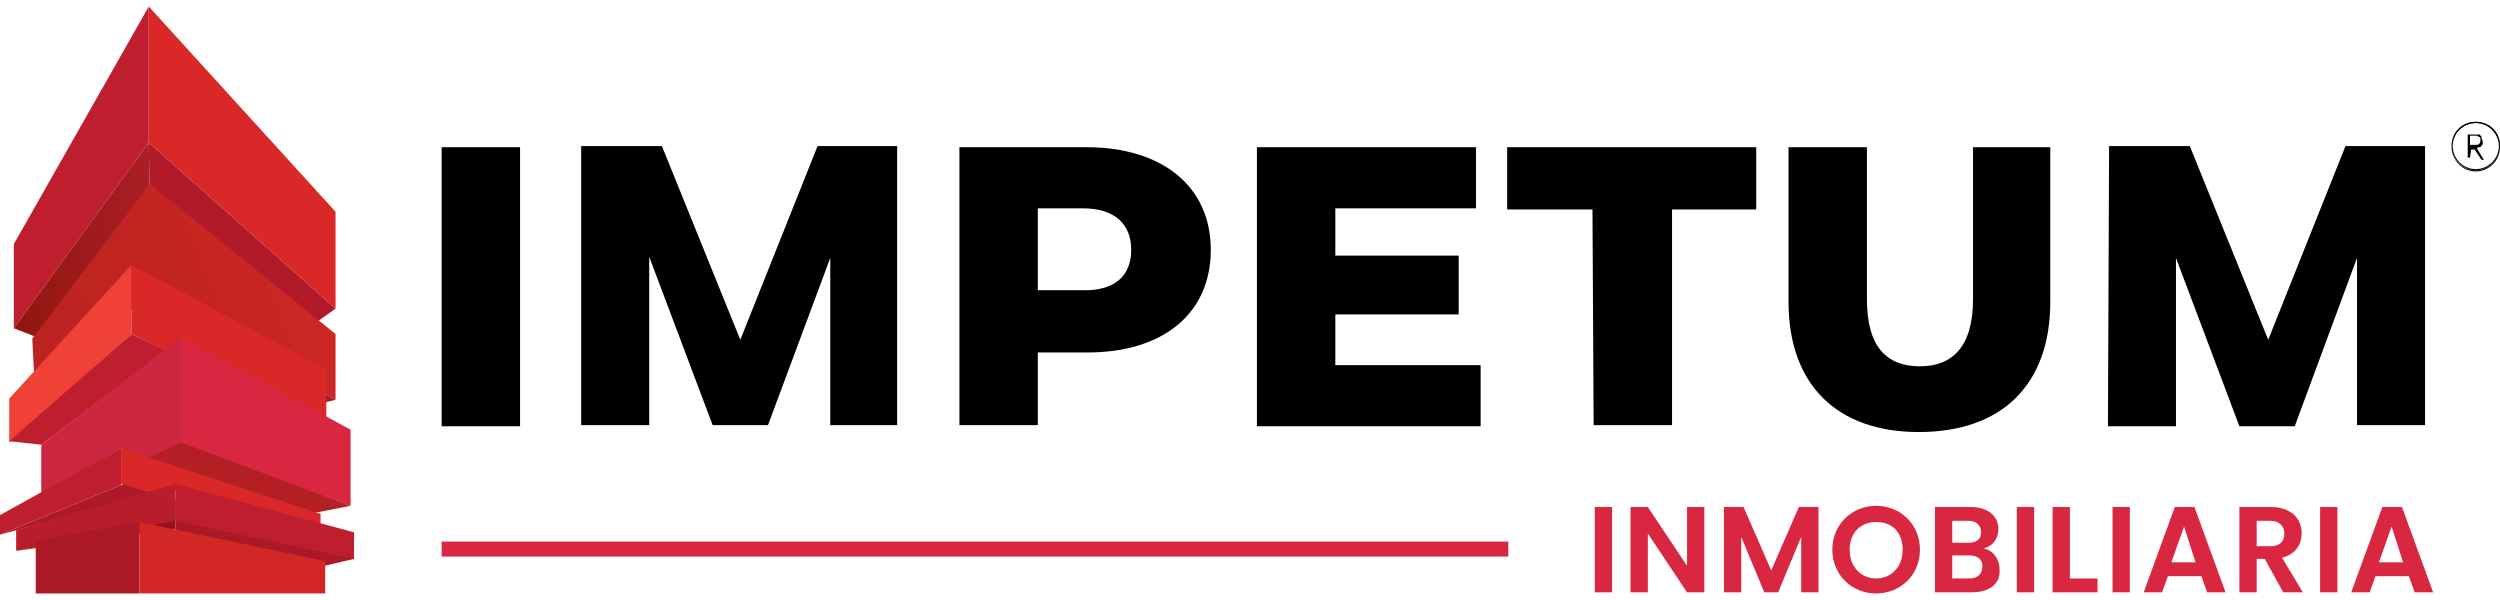 <svg width="300" height="72" viewBox="0 0 300 72" fill="none" xmlns="http://www.w3.org/2000/svg">
<path d="M52.998 17.665H62.408V51.152H52.998V17.665Z" fill="black"/>
<path d="M69.742 17.527H79.428L88.838 40.774L98.109 17.527H107.657V51.014H99.631V30.949L92.159 51.014H85.517L77.906 30.811V51.014H69.742C69.742 51.152 69.742 17.527 69.742 17.527Z" fill="black"/>
<path d="M145.295 29.981C145.295 37.591 139.622 42.296 130.489 42.296H124.539V51.014H115.129V17.665H130.351C139.484 17.665 145.295 22.37 145.295 29.981ZM135.747 29.981C135.747 26.936 133.81 24.999 129.936 24.999H124.539V34.824H129.797C133.672 34.962 135.747 33.163 135.747 29.981Z" fill="black"/>
<path d="M177.675 43.818V51.152H150.83V17.665H177.122V24.999H160.24V30.672H175.046V37.73H160.24V43.818H177.675Z" fill="black"/>
<path d="M191.098 25.137H180.858V17.665H210.747V25.137H200.646V51.014H191.236L191.098 25.137Z" fill="black"/>
<path d="M214.622 36.208V17.665H224.032V35.931C224.032 41.604 226.384 43.957 230.397 43.957C234.272 43.957 236.762 41.604 236.762 35.931V17.665H246.034V36.208C246.034 46.171 240.222 51.844 230.259 51.844C220.434 51.844 214.622 46.171 214.622 36.208Z" fill="black"/>
<path d="M297.094 20.433C295.572 20.433 294.188 19.187 294.188 17.527C294.188 16.005 295.434 14.621 297.094 14.621C298.755 14.621 300 15.866 300 17.527C300 19.187 298.617 20.433 297.094 20.433ZM297.094 14.759C295.572 14.759 294.327 16.005 294.327 17.527C294.327 19.049 295.572 20.294 297.094 20.294C298.617 20.294 299.862 19.049 299.862 17.527C299.862 16.005 298.617 14.759 297.094 14.759Z" fill="black"/>
<path d="M297.094 20.433C295.434 20.433 294.188 19.187 294.188 17.527C294.188 15.866 295.434 14.621 297.094 14.621C298.755 14.621 300 15.866 300 17.527C300 19.187 298.617 20.433 297.094 20.433ZM297.094 14.759C295.572 14.759 294.188 16.005 294.188 17.665C294.188 19.187 295.434 20.571 297.094 20.571C298.617 20.571 300 19.326 300 17.665C299.862 16.005 298.617 14.759 297.094 14.759ZM297.094 20.433C295.572 20.433 294.327 19.187 294.327 17.665C294.327 16.143 295.572 14.898 297.094 14.898C298.617 14.898 299.862 16.143 299.862 17.665C299.862 19.187 298.617 20.433 297.094 20.433ZM297.094 14.898C295.572 14.898 294.327 16.143 294.327 17.665C294.327 19.187 295.572 20.433 297.094 20.433C298.617 20.433 299.862 19.187 299.862 17.665C299.862 16.143 298.617 14.898 297.094 14.898Z" fill="black"/>
<path d="M296.402 18.91H296.126V16.143H296.956C297.094 16.143 297.233 16.143 297.371 16.143C297.509 16.143 297.648 16.143 297.648 16.281C297.786 16.281 297.786 16.42 297.786 16.558C297.786 16.697 297.925 16.835 297.925 16.973C297.925 17.112 297.925 17.112 297.925 17.25C297.925 17.388 297.786 17.388 297.786 17.527C297.786 17.527 297.648 17.665 297.509 17.665C297.371 17.665 297.371 17.665 297.233 17.803L298.063 19.187H297.786L296.956 17.942H296.541L296.402 18.91ZM296.402 17.388H296.956C297.233 17.388 297.371 17.388 297.509 17.25C297.648 17.112 297.648 16.973 297.648 16.835C297.648 16.697 297.648 16.697 297.648 16.558L297.509 16.42C297.509 16.42 297.371 16.42 297.233 16.281C297.094 16.281 297.094 16.281 296.956 16.281H296.402V17.388Z" fill="black"/>
<path d="M253.091 17.527H262.777L272.186 40.774L281.458 17.527H291.006V51.014H282.841V30.949L275.369 51.152H268.727L261.116 30.949V51.152H252.952L253.091 17.527Z" fill="black"/>
<path d="M191.375 60.839H193.45V71.078H191.375V60.839Z" fill="#D92741"/>
<path d="M204.52 60.839V71.078H202.445L197.74 64.021V71.078H195.664V60.839H197.74L202.445 67.896V60.839H204.52Z" fill="#D92741"/>
<path d="M206.873 60.839H209.225L212.546 68.449L215.867 60.839H218.219V71.078H216.144V64.436L213.376 71.078H211.716L208.948 64.436V71.078H206.873V60.839Z" fill="#D92741"/>
<path d="M225.138 71.217C222.232 71.217 219.88 69.003 219.88 65.958C219.88 62.914 222.232 60.7 225.138 60.7C228.044 60.7 230.396 62.914 230.396 65.958C230.396 69.003 228.044 71.217 225.138 71.217ZM225.138 69.418C226.937 69.418 228.321 68.034 228.321 65.958C228.321 63.883 227.075 62.637 225.138 62.637C223.339 62.637 221.956 63.883 221.956 65.958C221.956 68.034 223.339 69.418 225.138 69.418Z" fill="#D92741"/>
<path d="M236.624 71.078H232.196V60.839H236.485C238.561 60.839 239.806 61.946 239.806 63.468C239.806 64.713 239.114 65.543 238.007 65.82C239.114 65.958 239.945 67.065 239.945 68.311C240.083 69.971 238.838 71.078 236.624 71.078ZM236.208 62.499H234.271V65.128H236.208C237.177 65.128 237.731 64.713 237.731 63.883C237.731 63.053 237.177 62.499 236.208 62.499ZM236.347 66.65H234.271V69.418H236.347C237.315 69.418 237.869 68.864 237.869 68.034C238.007 67.204 237.315 66.65 236.347 66.65Z" fill="#D92741"/>
<path d="M242.02 60.839H244.096V71.078H242.02V60.839Z" fill="#D92741"/>
<path d="M248.385 60.839V69.418H251.706V71.078H246.31V60.839H248.385Z" fill="#D92741"/>
<path d="M253.506 60.839H255.581V71.078H253.506V60.839Z" fill="#D92741"/>
<path d="M264.161 69.141H260.148L259.456 71.078H257.242L260.978 60.839H263.33L267.066 71.078H264.852L264.161 69.141ZM262.085 63.191L260.563 67.481H263.469L262.085 63.191Z" fill="#D92741"/>
<path d="M272.463 60.839C274.954 60.839 276.199 62.222 276.199 64.021C276.199 65.266 275.507 66.512 273.847 66.927L276.338 71.078H273.985L271.771 67.065H270.802V71.078H268.727V60.839H272.463ZM272.463 62.499H270.802V65.543H272.463C273.57 65.543 274.123 64.99 274.123 64.021C274.123 63.191 273.57 62.499 272.463 62.499Z" fill="#D92741"/>
<path d="M278.413 60.839H280.489V71.078H278.413V60.839Z" fill="#D92741"/>
<path d="M289.068 69.141H285.055L284.363 71.078H282.149L285.886 60.839H288.238L291.974 71.078H289.76L289.068 69.141ZM286.993 63.191L285.47 67.481H288.376L286.993 63.191Z" fill="#D92741"/>
<path d="M180.996 64.99H52.998V66.789H180.996V64.99Z" fill="#D92741"/>
<path d="M17.851 17.112L17.989 24.722L36.947 39.39L40.268 37.038" fill="#B11B29"/>
<path d="M17.851 0.783V17.112L40.268 37.038V25.414L17.851 0.783Z" fill="#D92827"/>
<path d="M17.85 0.783V17.112L1.66 39.39V29.289" fill="#BE1E2D"/>
<path d="M1.66 39.39L4.843 40.636L17.989 24.445L17.85 17.112" fill="url(#paint0_linear_56_181)"/>
<path d="M3.875 40.636L4.151 46.032L17.989 35.516L40.267 47.969V40.082L17.989 22.093" fill="url(#paint1_linear_56_181)"/>
<path d="M40.268 47.97L38.607 48.385L37.777 46.586L40.268 47.97Z" fill="#AD1A27"/>
<path d="M15.775 40.082V31.779L1.107 47.831V53.089" fill="#EF4136"/>
<path d="M4.982 53.366L19.926 42.019L15.775 40.082L1.107 52.951" fill="#BE1E2D"/>
<path d="M15.775 31.779V40.082L39.16 51.291V44.372" fill="#D92827"/>
<path d="M42.066 51.567L21.725 40.497L4.981 53.643V59.316L14.391 53.781L18.266 55.027L21.725 53.366L42.066 60.7V51.567Z" fill="#D92741"/>
<path d="M4.981 53.366V59.316L14.529 53.781L17.989 55.165L21.725 53.366V40.497" fill="#CC2641"/>
<path d="M15.775 57.933L17.297 55.165L21.725 53.09L42.066 60.7L37.777 61.53L15.775 57.933Z" fill="#B31F24"/>
<path d="M0 64.16L19.926 58.624V55.995" fill="#AD1A27"/>
<path d="M14.53 53.781V58.071L19.096 59.455L21.587 58.486L38.469 62.914V61.669" fill="#D92827"/>
<path d="M0 61.807L14.53 53.781V58.209L0 64.16" fill="#BE1E2D"/>
<path d="M21.033 58.071V62.638L1.937 66.097V63.606" fill="#B81D2B"/>
<path d="M21.033 62.499V63.468L1.937 66.097" fill="#92111D"/>
<path d="M42.481 64.021V67.066L38.33 68.034L21.033 66.235V59.87" fill="#AA1926"/>
<path d="M21.033 62.499V58.071L42.481 63.883V67.066" fill="#BE1E2D"/>
<path d="M4.29 64.852V71.217H16.743V62.638L4.29 64.852Z" fill="#AD1A27"/>
<path d="M16.743 62.638V71.217H39.022V67.342" fill="#D32725"/>
<defs>
<linearGradient id="paint0_linear_56_181" x1="1.66" y1="28.874" x2="17.933" y2="28.874" gradientUnits="userSpaceOnUse">
<stop stop-color="#921610"/>
<stop offset="0.245" stop-color="#961814"/>
<stop offset="0.652" stop-color="#A11B1E"/>
<stop offset="1" stop-color="#AA1F26"/>
</linearGradient>
<linearGradient id="paint1_linear_56_181" x1="3.835" y1="45.25" x2="36.95" y2="31.871" gradientUnits="userSpaceOnUse">
<stop stop-color="#BA231F"/>
<stop offset="0.444" stop-color="#C02421"/>
<stop offset="1" stop-color="#CD2724"/>
</linearGradient>
</defs>
</svg>
